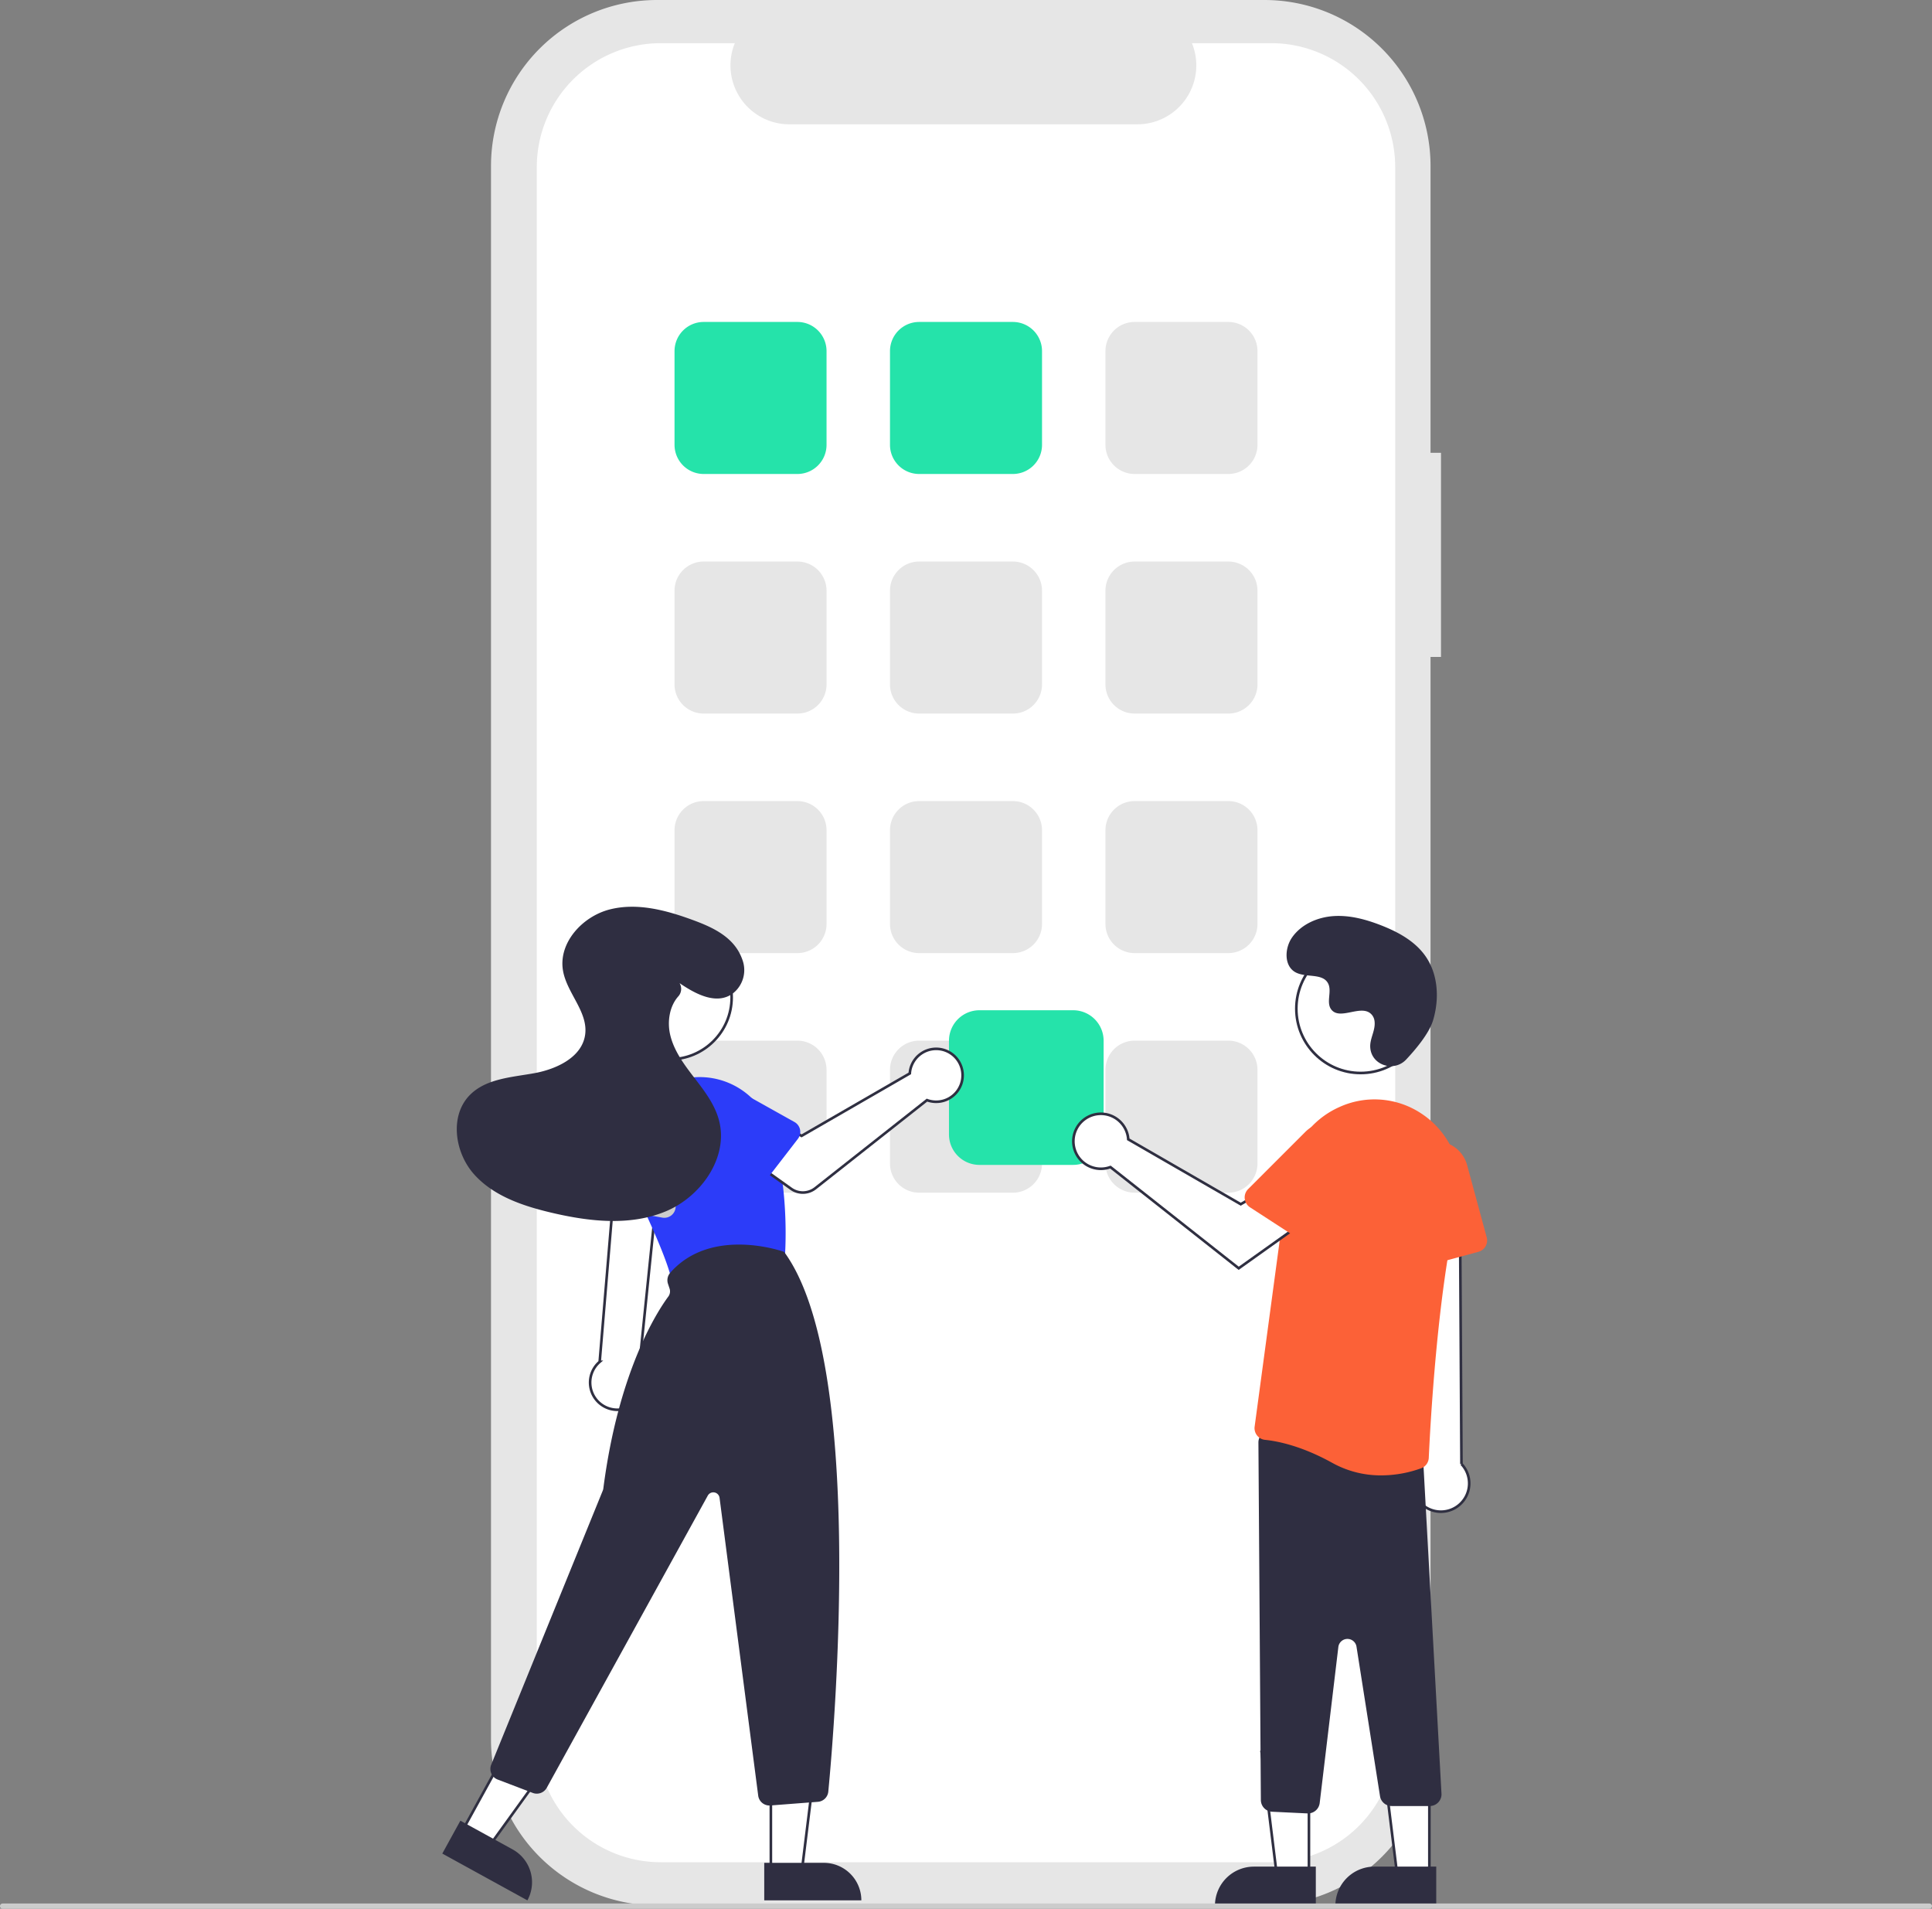 <svg xmlns="http://www.w3.org/2000/svg" id="undraw_app_installation_re_h36x" width="738" height="729.047" viewBox="0 0 738 729.047"><rect x="0" y="0" width="738" height="729.047" fill="#808080" stroke="none"/><path id="Path_11123" data-name="Path 11123" d="M781.445,258.424h-4V148.879a63.4,63.4,0,0,0-63.4-63.4H481.957a63.4,63.4,0,0,0-63.4,63.4V749.853a63.4,63.4,0,0,0,63.4,63.4H714.044a63.4,63.4,0,0,0,63.4-63.4V336.4h4Z" transform="translate(-231 -85.477)" fill="#e6e6e6"></path><path id="Path_11124" data-name="Path 11124" d="M763.951,149.321v600.09a47.351,47.351,0,0,1-47.349,47.35H483.4a47.351,47.351,0,0,1-47.35-47.349V149.321a47.351,47.351,0,0,1,47.349-47.35h28.291a22.507,22.507,0,0,0,20.83,30.99h132.96a22.507,22.507,0,0,0,20.83-30.99H716.6a47.351,47.351,0,0,1,47.35,47.349Z" transform="translate(-231 -85.477)" fill="#fff"></path><path id="Path_11125" data-name="Path 11125" d="M535.6,266.516H499.791a11.142,11.142,0,0,1-11.129-11.129V219.575a11.142,11.142,0,0,1,11.129-11.129H535.6a11.142,11.142,0,0,1,11.129,11.129v35.812A11.142,11.142,0,0,1,535.6,266.516Z" transform="translate(-231 -85.477)" fill="#25e3aa"></path><path id="Path_11126" data-name="Path 11126" d="M617.907,266.516H582.095a11.142,11.142,0,0,1-11.129-11.129V219.575A11.142,11.142,0,0,1,582.1,208.446h35.812a11.142,11.142,0,0,1,11.129,11.129v35.812a11.142,11.142,0,0,1-11.129,11.129Z" transform="translate(-231 -85.477)" fill="#25e3aa"></path><path id="Path_11127" data-name="Path 11127" d="M700.211,266.516H664.4a11.142,11.142,0,0,1-11.129-11.129V219.575A11.142,11.142,0,0,1,664.4,208.446h35.812a11.142,11.142,0,0,1,11.129,11.129v35.812A11.142,11.142,0,0,1,700.211,266.516Z" transform="translate(-231 -85.477)" fill="#e6e6e6"></path><path id="Path_11128" data-name="Path 11128" d="M535.6,358.025H499.791A11.142,11.142,0,0,1,488.662,346.9V311.084a11.142,11.142,0,0,1,11.129-11.129H535.6a11.142,11.142,0,0,1,11.129,11.129V346.9A11.142,11.142,0,0,1,535.6,358.025Z" transform="translate(-231 -85.477)" fill="#e6e6e6"></path><path id="Path_11129" data-name="Path 11129" d="M617.907,358.025H582.095A11.142,11.142,0,0,1,570.966,346.9V311.084A11.142,11.142,0,0,1,582.1,299.955h35.812a11.142,11.142,0,0,1,11.129,11.129V346.9a11.142,11.142,0,0,1-11.129,11.129Z" transform="translate(-231 -85.477)" fill="#e6e6e6"></path><path id="Path_11130" data-name="Path 11130" d="M700.211,358.025H664.4A11.142,11.142,0,0,1,653.27,346.9V311.084A11.142,11.142,0,0,1,664.4,299.955h35.812a11.142,11.142,0,0,1,11.129,11.129V346.9A11.142,11.142,0,0,1,700.211,358.025Z" transform="translate(-231 -85.477)" fill="#e6e6e6"></path><path id="Path_11131" data-name="Path 11131" d="M535.6,449.516H499.791a11.142,11.142,0,0,1-11.129-11.129V402.575a11.142,11.142,0,0,1,11.129-11.129H535.6a11.142,11.142,0,0,1,11.129,11.129v35.812A11.142,11.142,0,0,1,535.6,449.516Z" transform="translate(-231 -85.477)" fill="#e6e6e6"></path><path id="Path_11132" data-name="Path 11132" d="M617.907,449.516H582.095a11.142,11.142,0,0,1-11.129-11.129V402.575A11.142,11.142,0,0,1,582.1,391.446h35.812a11.142,11.142,0,0,1,11.129,11.129v35.812a11.142,11.142,0,0,1-11.129,11.129Z" transform="translate(-231 -85.477)" fill="#e6e6e6"></path><path id="Path_11133" data-name="Path 11133" d="M700.211,449.516H664.4a11.142,11.142,0,0,1-11.129-11.129V402.575A11.142,11.142,0,0,1,664.4,391.446h35.812a11.142,11.142,0,0,1,11.129,11.129v35.812A11.142,11.142,0,0,1,700.211,449.516Z" transform="translate(-231 -85.477)" fill="#e6e6e6"></path><path id="Path_11134" data-name="Path 11134" d="M535.6,541.025H499.791A11.142,11.142,0,0,1,488.662,529.9V494.084a11.142,11.142,0,0,1,11.129-11.129H535.6a11.142,11.142,0,0,1,11.129,11.129V529.9A11.142,11.142,0,0,1,535.6,541.025Z" transform="translate(-231 -85.477)" fill="#e6e6e6"></path><path id="Path_11135" data-name="Path 11135" d="M617.907,541.025H582.095A11.142,11.142,0,0,1,570.966,529.9V494.084A11.142,11.142,0,0,1,582.1,482.955h35.812a11.142,11.142,0,0,1,11.129,11.129V529.9a11.142,11.142,0,0,1-11.129,11.129Z" transform="translate(-231 -85.477)" fill="#e6e6e6"></path><path id="Path_11136" data-name="Path 11136" d="M700.211,541.025H664.4A11.142,11.142,0,0,1,653.27,529.9V494.084A11.142,11.142,0,0,1,664.4,482.955h35.812a11.142,11.142,0,0,1,11.129,11.129V529.9a11.142,11.142,0,0,1-11.129,11.129Z" transform="translate(-231 -85.477)" fill="#e6e6e6"></path><path id="Path_11137" data-name="Path 11137" d="M640.941,530.413H605.129A11.643,11.643,0,0,1,593.5,518.784V482.971a11.642,11.642,0,0,1,11.629-11.629h35.812a11.642,11.642,0,0,1,11.629,11.629v35.812a11.642,11.642,0,0,1-11.629,11.629Z" transform="translate(-231 -85.477)" fill="#25e3aa"></path><path id="Path_11138" data-name="Path 11138" d="M471.5,622.828a10.342,10.342,0,0,0,3.7-15.421l7.733-75.611H466.215l-6.146,73.83a10.4,10.4,0,0,0,11.427,17.2Z" transform="translate(-231 -85.477)" fill="#fff" stroke="#2f2f41" stroke-width="1"></path><circle id="Ellipse_854" data-name="Ellipse 854" cx="23.645" cy="23.645" r="23.645" transform="translate(232.196 357.302)" fill="#fff" stroke="#2f2f41" stroke-width="1"></circle><path id="Path_11139" data-name="Path 11139" d="M491.293,575.83a4.324,4.324,0,0,1-4.168-3.176c-1.894-6.883-6.823-18.52-14.649-34.59a28.652,28.652,0,0,1,16.271-39.558h0a28.639,28.639,0,0,1,36.8,18.244c6.066,19.017,5.773,39.388,5.365,47.263a4.343,4.343,0,0,1-3.4,4.01l-35.289,7.706a4.308,4.308,0,0,1-.929.1Z" transform="translate(-231 -85.477)" fill="#2c3cf9"></path><path id="Path_11140" data-name="Path 11140" d="M294.466,714.884h11.8l5.615-45.524h-17.42Z" fill="#fff" stroke="#2f2f41" stroke-width="1"></path><path id="Path_11141" data-name="Path 11141" d="M522.937,796.988h37.094v14.332H537.269a14.332,14.332,0,0,1-14.332-14.332Z" transform="translate(852.005 1522.805) rotate(179.997)" fill="#2f2e41"></path><path id="Path_11142" data-name="Path 11142" d="M176.447,699.587l10.343,5.686,26.854-37.186L198.379,659.7Z" fill="#fff" stroke="#2f2f41" stroke-width="1"></path><path id="Path_11143" data-name="Path 11143" d="M401.109,788.94H438.2v14.332H415.44a14.332,14.332,0,0,1-14.332-14.332h0Z" transform="translate(172.861 1610.431) rotate(-151.199)" fill="#2f2e41"></path><path id="Path_11144" data-name="Path 11144" d="M524.915,775.092a4.332,4.332,0,0,1-4.292-3.775l-14.76-113.742a2.407,2.407,0,0,0-4.494-.853L439.853,768.33a4.356,4.356,0,0,1-5.336,1.958l-13.409-5.109a4.332,4.332,0,0,1-2.47-5.681l42.613-104.682a3.339,3.339,0,0,0,.218-.829c5.772-44.673,20.457-67.39,24.82-73.289a3.355,3.355,0,0,0,.477-3.055l-.6-1.8A4.33,4.33,0,0,1,487,571.63c15.722-17.908,43.126-8.136,43.4-8.035l.137.051.086.117c30.727,42.14,19.366,179.01,16.777,206.019a4.32,4.32,0,0,1-3.98,3.9l-18.17,1.4C525.138,775.088,525.026,775.092,524.915,775.092Z" transform="translate(-231 -85.477)" fill="#2f2e41"></path><path id="Path_11145" data-name="Path 11145" d="M578.764,493.89a10.126,10.126,0,0,0-.23,1.579l-41.355,23.858-10.052-5.787L516.41,527.568l16.8,11.974a7.7,7.7,0,0,0,9.24-.225l42.644-33.643a10.106,10.106,0,1,0-6.331-11.785Z" transform="translate(-231 -85.477)" fill="#fff" stroke="#2f2f41" stroke-width="1"></path><path id="Path_11146" data-name="Path 11146" d="M535.8,520.456,522.43,537.779a4.332,4.332,0,0,1-6.55.359l-15.131-15.713A12.031,12.031,0,1,1,515.5,503.418l18.978,10.612a4.332,4.332,0,0,1,1.314,6.427Z" transform="translate(-231 -85.477)" fill="#2c3cf9"></path><path id="Path_11147" data-name="Path 11147" d="M483.991,550.553l-21.532-3.888a4.332,4.332,0,0,1-3.335-5.649l6.98-20.667a12.031,12.031,0,1,1,23.667,4.345l-.681,21.732a4.332,4.332,0,0,1-5.1,4.126Z" transform="translate(-231 -85.477)" fill="#ccc"></path><path id="Path_11148" data-name="Path 11148" d="M490.584,460.985c6.077,4.159,14.057,8.435,20.264,4.006a11.3,11.3,0,0,0,3.707-13.02c-2.972-8.5-11.138-12.241-18.947-15.109-10.151-3.729-21.2-6.695-31.684-4.025s-19.741,12.816-17.849,23.464c1.521,8.563,9.6,15.687,8.452,24.308-1.154,8.676-10.911,13.243-19.525,14.793s-18.253,2.049-24.444,8.236c-7.9,7.893-5.925,22,1.506,30.334s18.645,12.111,29.511,14.679c14.4,3.4,29.968,5.19,43.641-.456s24.314-20.847,20.353-35.1c-1.673-6.021-5.614-11.109-9.423-16.062s-7.666-10.133-9.119-16.211c-1.211-5.065-.315-10.945,3.044-14.744a4.272,4.272,0,0,0,.572-4.993Z" transform="translate(-231 -85.477)" fill="#2f2e41"></path><path id="Path_11149" data-name="Path 11149" d="M500,716.459H487.74l-5.832-47.288H500Z" fill="#fff" stroke="#2f2f41" stroke-width="1"></path><path id="Path_11150" data-name="Path 11150" d="M478.983,712.956h23.644v14.887H464.1a14.887,14.887,0,0,1,14.887-14.887Z" fill="#2f2e41"></path><path id="Path_11151" data-name="Path 11151" d="M546,716.459H533.74l-5.832-47.288H546Z" fill="#fff" stroke="#2f2f41" stroke-width="1"></path><path id="Path_11152" data-name="Path 11152" d="M524.983,712.956h23.644v14.887H510.1a14.887,14.887,0,0,1,14.887-14.887Z" fill="#2f2e41"></path><path id="Path_11153" data-name="Path 11153" d="M775.5,661.1a10.743,10.743,0,0,1-2.062-16.343L765.368,530.2l23.253,2.255.639,112.187A10.8,10.8,0,0,1,775.5,661.1Z" transform="translate(-231 -85.477)" fill="#fff" stroke="#2f2f41" stroke-width="1"></path><path id="Path_11154" data-name="Path 11154" d="M730.421,778.113l-13.5-.644a4.5,4.5,0,0,1-4.286-4.463L711.7,636.45a4.5,4.5,0,0,1,5.146-4.485l53.994,7.838a4.474,4.474,0,0,1,3.854,4.42l6.944,126.534a4.5,4.5,0,0,1-4.5,4.534h-14.55a4.479,4.479,0,0,1-4.445-3.8l-8.977-57.067a3.5,3.5,0,0,0-6.933.128l-7.126,59.6a4.517,4.517,0,0,1-4.469,3.966Q730.528,778.119,730.421,778.113Z" transform="translate(-231 -85.477)" fill="#2f2e41"></path><path id="Path_11155" data-name="Path 11155" d="M739.922,644.228c-11.9-6.611-21.2-8.349-25.68-8.8a4.418,4.418,0,0,1-3.054-1.673,4.478,4.478,0,0,1-.931-3.4l12.938-96.051a33.219,33.219,0,0,1,19.364-25.957,32.306,32.306,0,0,1,31.4,2.461q.665.442,1.305.9A33.178,33.178,0,0,1,787.9,546.288c-7.934,32.455-10.659,85.662-11.125,96a4.465,4.465,0,0,1-2.918,4A45.084,45.084,0,0,1,758.627,649a38.125,38.125,0,0,1-18.705-4.774Z" transform="translate(-231 -85.477)" fill="#fc6137"></path><path id="Path_11156" data-name="Path 11156" d="M770.632,568.689a4.482,4.482,0,0,1-1.859-3.4l-1.7-30.876a12.4,12.4,0,0,1,24.346-3.927l7.485,27.6a4.505,4.505,0,0,1-3.166,5.521l-21.291,5.772a4.483,4.483,0,0,1-3.812-.695Z" transform="translate(-231 -85.477)" fill="#fc6137"></path><circle id="Ellipse_855" data-name="Ellipse 855" cx="24.561" cy="24.561" r="24.561" transform="translate(495.183 360.71)" fill="#fff" stroke="#2f2f41" stroke-width="1"></circle><path id="Path_11157" data-name="Path 11157" d="M661.74,519a10.525,10.525,0,0,1,.239,1.64l42.958,24.782,10.441-6.011,11.131,14.572-22.337,15.921-49.008-38.663A10.5,10.5,0,1,1,661.74,519Z" transform="translate(-231 -85.477)" fill="#fff" stroke="#2f2f41" stroke-width="1"></path><path id="Path_11158" data-name="Path 11158" d="M706.471,543.317a4.482,4.482,0,0,1,1.293-3.653L729.627,517.8A12.4,12.4,0,0,1,748.8,533.311L733.226,557.3A4.505,4.505,0,0,1,727,558.629L708.5,546.62A4.483,4.483,0,0,1,706.471,543.317Z" transform="translate(-231 -85.477)" fill="#fc6137"></path><path id="Path_11159" data-name="Path 11159" d="M768.124,490.179c-4.582,4.881-13.091,2.261-13.688-4.407a8.054,8.054,0,0,1,.01-1.556c.308-2.954,2.015-5.635,1.606-8.754a4.591,4.591,0,0,0-.84-2.149c-3.651-4.889-12.222,2.187-15.668-2.239-2.113-2.714.371-6.987-1.251-10.021-2.14-4-8.479-2.029-12.454-4.221-4.423-2.439-4.158-9.225-1.247-13.353,3.551-5.034,9.776-7.72,15.923-8.107s12.253,1.275,17.992,3.511c6.521,2.541,12.988,6.053,17,11.788,4.88,6.973,5.35,16.348,2.909,24.5C776.933,480.134,771.866,486.193,768.124,490.179Z" transform="translate(-231 -85.477)" fill="#2f2e41"></path><path id="Path_11160" data-name="Path 11160" d="M968,814.523H232a1,1,0,0,1,0-2H968a1,1,0,0,1,0,2Z" transform="translate(-231 -85.477)" fill="#ccc"></path></svg>